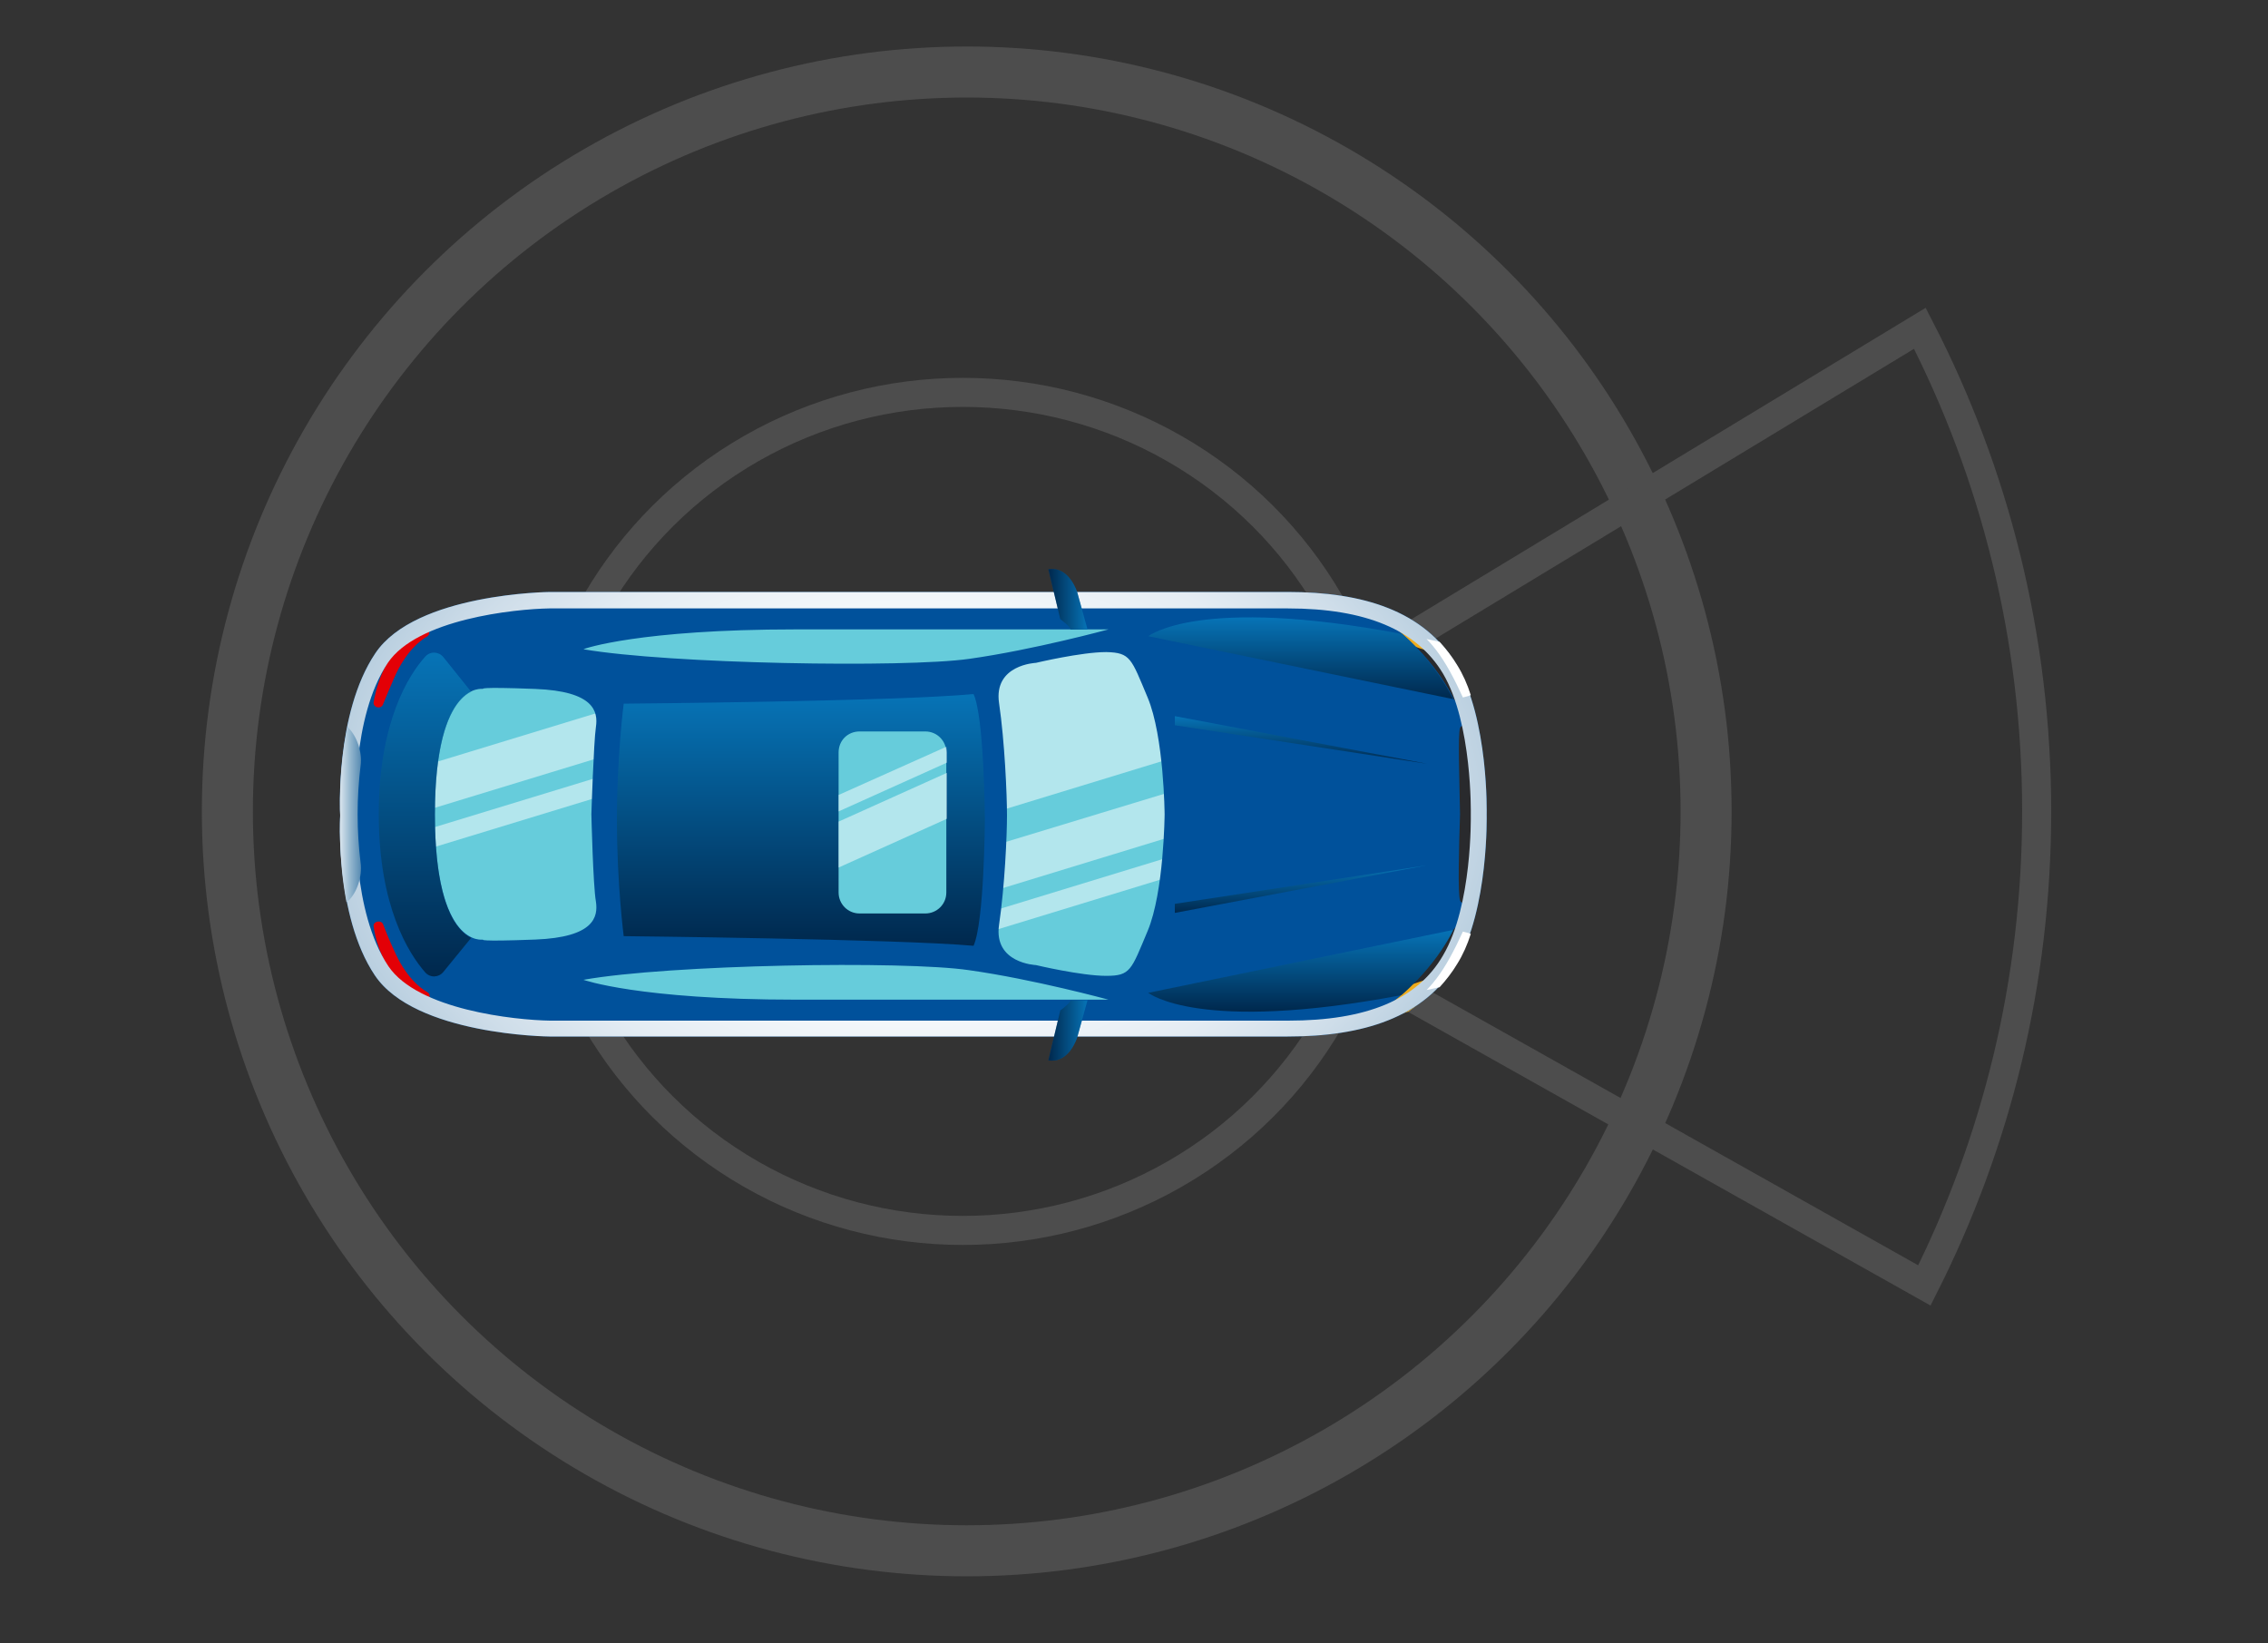<svg xmlns="http://www.w3.org/2000/svg" xmlns:xlink="http://www.w3.org/1999/xlink" x="0px" y="0px" viewBox="0 0 400 289.8" style="enable-background:new 0 0 400 289.8;" xml:space="preserve"><rect x="0" y="0" width="400" height="289.8" fill="#333333" stroke="none"/><style type="text/css">	.st0{fill:none;stroke:#4D4D4D;stroke-width:9;stroke-miterlimit:10;}	.st1{fill:none;stroke:#4D4D4D;stroke-width:5.122;stroke-miterlimit:10;}	.st2{fill:#66CCDB;}	.st3{opacity:0.5;fill:#FFFFFF;}	.st4{fill:#292A2D;}	.st5{fill:#E30006;}	.st6{fill:#F0AD1C;}	.st7{fill:#00519B;}	.st8{fill:url(#SVGID_1_);}	.st9{opacity:0.5;fill:url(#SVGID_00000036224162001751412830000005933408230091577989_);}	.st10{fill:url(#SVGID_00000073716378377143669520000009925690570021512071_);}	.st11{opacity:0.5;fill:url(#SVGID_00000094604133236784469880000015642345705272511658_);}	.st12{opacity:0.5;fill:url(#SVGID_00000145766557781027629600000011405445356626001329_);}	.st13{opacity:0.5;fill:url(#SVGID_00000157290408409938569540000017846000342674035386_);}	.st14{fill:url(#SVGID_00000012471064005070718930000004872576710487405486_);}	.st15{opacity:0.5;fill:url(#SVGID_00000165932440761542128650000011721888032514718905_);}	.st16{opacity:0.5;fill:url(#SVGID_00000159470625698135326810000015136803977520931970_);}	.st17{opacity:0.5;fill:url(#SVGID_00000081648918207281109010000010191335163522372487_);}	.st18{opacity:0.5;fill:url(#SVGID_00000128462894946915726570000009697023456897130152_);}	.st19{fill:url(#SVGID_00000038371889455445734580000004617871233420780435_);}	.st20{opacity:0.5;}	.st21{fill:#FFFFFF;}</style><g id="Background"></g><g id="object">	<g>		<circle class="st0" cx="170.5" cy="143.1" r="130.4"></circle>		<ellipse class="st1" cx="169.8" cy="143.1" rx="74.6" ry="73.9"></ellipse>		<path class="st1" d="M339.4,226.7c12.7-25.2,19.8-53.5,19.8-83.6c0-30.7-7.4-59.6-20.6-85.2l-104.7,63.4v46.1L339.4,226.7z"></path>		<g>			<g>				<polygon class="st2" points="104,179.2 198.3,179.2 218.4,143.7 198.3,108.2 104,108.2 74.4,123 74.4,143.7 74.4,164.3     "></polygon>				<polygon class="st3" points="166.8,163.2 219.8,147 219.8,150.5 166.8,166.7     "></polygon>				<polygon class="st3" points="166.8,151.7 219.8,135.6 219.8,143.5 166.8,159.7     "></polygon>				<polygon class="st3" points="166.8,119.9 209.2,108.2 219.8,129.7 166.8,145.9     "></polygon>				<polygon class="st3" points="71,147.6 124.1,131.4 124.1,134.9 71,151.1     "></polygon>				<polygon class="st3" points="71,136.2 124.1,120 124.1,128 71,144.2     "></polygon>				<path class="st4" d="M254.7,161.8l0.8-1v-33.4l4.7,0.8c0,0,3.8,20.2,0,31.8C260.2,160.1,257.6,162.1,254.7,161.8z"></path>				<path class="st5" d="M78.1,176.9c0,0-3.8,2.8-7.1-0.9c-3.3-3.7-7.1-12.2-7.1-12.2l1.6-8L78.1,176.9z"></path>				<path class="st5" d="M78.2,110.4c0,0-3.8-2.8-7.1,0.9c-3.3,3.7-7.1,12.2-7.1,12.2l1.6,8L78.2,110.4z"></path>				<g>					<path class="st6" d="M255.9,162.1L242,178.4l3.9,0.8l2.5-0.8c0,0,5.9-3.8,9.8-11.7c3.9-7.9,0-5.6,0-5.6L255.9,162.1z"></path>					<path class="st4" d="M254.3,172.8c1.3-1.7,2.7-3.7,3.9-6.1c3.9-7.9,0-5.6,0-5.6l-2.3,1.1l-9.7,12.1      C248.5,174.2,252.7,171.7,254.3,172.8z"></path>				</g>				<g>					<path class="st6" d="M255.9,125.3L242,109l3.9-0.8l2.5,0.8c0,0,5.9,3.8,9.8,11.7c3.9,7.9,0,5.6,0,5.6L255.9,125.3z"></path>					<path class="st4" d="M254.3,114.6c1.3,1.7,2.7,3.7,3.9,6.1c3.9,7.9,0,5.6,0,5.6l-2.3-1.1l-9.7-12.1      C248.5,113.3,252.7,115.8,254.3,114.6z"></path>				</g>				<path class="st7" d="M66.1,172c7.1,10.6,30.8,10.8,30.8,10.8h49.6c0,0,67.4,0,80.6,0s24.1-3.3,29.8-12.9     c5.7-9.6,5.3-26.3,5.3-26.3s0.4-16.7-5.3-26.3c-5.7-9.6-16.5-12.9-29.8-12.9s-80.6,0-80.6,0H97c0,0-23.7,0.2-30.8,10.8     C59,125.9,60,143.7,60,143.7S59,161.4,66.1,172z M260.3,129.5c0.5,4.2,0.9,8,1,10.8c0,0,0,0,0,0s0.1,1.2,0,3.3     c0,2.1,0,3.3,0,3.3s0,0,0,0c-0.1,2.8-0.6,6.6-1,10.8c0,0-2.3,2.5-2.8,1.1c-0.4-1.2-0.2-9.1,0-15.2c-0.1-6.1-0.4-14,0-15.2     C258,127,260.3,129.5,260.3,129.5z M246.1,108.9c0,0,5.1,0.7,10.3,10.6c5.2,9.9,0,3.8,0,3.8s-3.4-7.7-12.2-14L246.1,108.9z      M256.3,164c0,0,5.2-6.1,0,3.8c-5.2,9.9-10.3,10.6-10.3,10.6l-2-0.4C252.9,171.6,256.3,164,256.3,164z M140.3,176.3     c-27.6,0-37.4-3.5-37.4-3.5c15.1-2.7,56.5-3.4,68-1.7c11.4,1.6,24.6,5.2,24.6,5.2S167.9,176.3,140.3,176.3z M202.4,123     c2.9,6.9,3,20.6,3,20.6s-0.1,13.7-3,20.6c-2.9,6.9-3,7.9-7.3,7.9c-4.4,0-12.4-1.9-12.4-1.9s-7.5-0.3-6.5-7.1     c1-6.8,1.4-15.7,1.4-19.3c0-3.6-0.4-13-1.4-19.8c-1-6.8,6.5-7.1,6.5-7.1s8-1.9,12.4-1.9C199.4,115.1,199.5,116.1,202.4,123z      M140.3,111c27.6,0,55.2,0,55.2,0s-13.2,3.6-24.6,5.2c-11.4,1.6-52.9,0.9-68-1.7C103,114.4,112.8,111,140.3,111z M85.2,121.5     c0,0-1.1-0.4,9.2,0c10.4,0.4,11.1,4,10.7,6.7c-0.4,2.7-0.8,15.4-0.8,15.4s0.3,12.7,0.8,15.4c0.4,2.7-0.3,6.3-10.7,6.7     c-10.4,0.4-9.2,0-9.2,0s-8.5,1.6-8.5-22.1C76.7,120,85.2,121.5,85.2,121.5z M65.9,123.8c0.4-2.2,1.1-4.8,2.8-7.6     c4.2-6.9,6.4-5.4,6.4-5.4l0.3,0.2c0.4,0.3,0.4,0.9,0,1.2c-1.4,0.8-3.9,2.8-5.9,7.4c-0.8,1.8-1.4,3.3-1.9,4.5     C67.3,125.2,65.7,124.8,65.9,123.8z M67.6,163.1c0.5,1.3,1.1,2.8,1.9,4.5c2,4.6,4.5,6.6,5.9,7.4c0.5,0.3,0.5,0.9,0,1.2l-0.3,0.2     c0,0-2.2,1.5-6.4-5.4c-1.7-2.7-2.5-5.4-2.8-7.6C65.7,162.5,67.3,162.1,67.6,163.1z"></path>									<radialGradient id="SVGID_1_" cx="238.562" cy="-564.825" r="163.324" gradientTransform="matrix(-1 0 0 -0.676 399.709 -238.286)" gradientUnits="userSpaceOnUse">					<stop offset="0" style="stop-color:#FFFFFF"></stop>					<stop offset="0.2" style="stop-color:#FCFDFE"></stop>					<stop offset="0.337" style="stop-color:#F3F7FA"></stop>					<stop offset="0.455" style="stop-color:#E4ECF3"></stop>					<stop offset="0.562" style="stop-color:#CEDDE9"></stop>					<stop offset="0.663" style="stop-color:#B2CADC"></stop>					<stop offset="0.758" style="stop-color:#90B2CC"></stop>					<stop offset="0.849" style="stop-color:#6796B9"></stop>					<stop offset="0.934" style="stop-color:#3876A4"></stop>					<stop offset="1" style="stop-color:#0F5A91"></stop>				</radialGradient>				<path class="st8" d="M66.1,172c7.1,10.6,30.8,10.8,30.8,10.8h49.6c0,0,67.4,0,80.6,0s24.1-3.3,29.8-12.9     c5.7-9.6,5.3-26.3,5.3-26.3s0.4-16.7-5.3-26.3c-5.7-9.6-16.5-12.9-29.8-12.9s-80.6,0-80.6,0H97c0,0-23.7,0.2-30.8,10.8     C59,125.9,60,143.7,60,143.7S59,161.4,66.1,172z M62.8,143.5c0-0.2-0.9-16.9,5.6-26.6c5.2-7.7,22.3-9.5,28.5-9.6h130.2     c13.8,0,22.8,3.8,27.4,11.5c5.2,8.8,4.9,24.7,4.9,24.8v0.1c0,0.2,0.3,16-4.9,24.8C250,176.3,241,180,227.2,180H97     c-6.2-0.1-23.3-1.9-28.5-9.6c-6.5-9.7-5.7-26.5-5.6-26.6l0-0.2L62.8,143.5z"></path>				<path class="st7" d="M191.8,111l-1.8-6.5c0,0-1.4-4.7-5.1-4.1l2.1,8.8c0,0,1.8,1.3,1.8,1.8H191.8z"></path>				<g>											<linearGradient id="SVGID_00000114762435468866788110000011057538035619121294_" gradientUnits="userSpaceOnUse" x1="170.27" y1="-585.12" x2="170.27" y2="-599.567" gradientTransform="matrix(-1 0 0 -1 399.709 -421.168)">						<stop offset="0" style="stop-color:#0D97D3"></stop>						<stop offset="1" style="stop-color:#000000"></stop>					</linearGradient>					<path style="opacity:0.5;fill:url(#SVGID_00000114762435468866788110000011057538035619121294_);" d="M247.2,175.5      c6.5-5.7,9.1-11.5,9.1-11.5l-53.8,11.1C202.6,175.1,211.3,182.3,247.2,175.5z"></path>											<linearGradient id="SVGID_00000091705731734287184010000003703479498226703247_" gradientUnits="userSpaceOnUse" x1="139.802" y1="-590.614" x2="136.667" y2="-590.614" gradientTransform="matrix(-1 0 0 -1 399.709 -421.168)">						<stop offset="0" style="stop-color:#FFFFFF"></stop>						<stop offset="0.11" style="stop-color:#DCE7EF"></stop>						<stop offset="0.356" style="stop-color:#94B6CE"></stop>						<stop offset="0.576" style="stop-color:#5B8EB4"></stop>						<stop offset="0.764" style="stop-color:#3272A1"></stop>						<stop offset="0.911" style="stop-color:#186095"></stop>						<stop offset="1" style="stop-color:#0F5A91"></stop>					</linearGradient>					<path style="fill:url(#SVGID_00000091705731734287184010000003703479498226703247_);" d="M258,164.3c-0.4,0.8-0.9,2-1.7,3.5      c-1.6,3.1-3.2,5.3-4.7,6.8c0.8-0.2,1.5-0.3,2.3-0.5c1.1-1.2,2.2-2.6,3.1-4.1c1-1.6,1.8-3.4,2.4-5.3      C258.9,164.5,258.4,164.4,258,164.3z"></path>				</g>				<path class="st7" d="M191.8,176.4l-1.8,6.5c0,0-1.4,4.7-5.1,4.1l2.1-8.8c0,0,1.8-1.3,1.8-1.8H191.8z"></path>									<linearGradient id="SVGID_00000119801634805962390900000017562229727970856874_" gradientUnits="userSpaceOnUse" x1="207.885" y1="-526.821" x2="214.759" y2="-526.821" gradientTransform="matrix(-1 0 0 -1 399.709 -421.168)">					<stop offset="0" style="stop-color:#0D97D3"></stop>					<stop offset="1" style="stop-color:#000000"></stop>				</linearGradient>				<path style="opacity:0.5;fill:url(#SVGID_00000119801634805962390900000017562229727970856874_);" d="M191.8,111l-1.8-6.5     c0,0-1.4-4.7-5.1-4.1l2.1,8.8c0,0,1.8,1.3,1.8,1.8H191.8z"></path>									<linearGradient id="SVGID_00000008136053572007272120000005271939025848428168_" gradientUnits="userSpaceOnUse" x1="207.885" y1="-602.883" x2="214.759" y2="-602.883" gradientTransform="matrix(-1 0 0 -1 399.709 -421.168)">					<stop offset="0" style="stop-color:#0D97D3"></stop>					<stop offset="1" style="stop-color:#000000"></stop>				</linearGradient>				<path style="opacity:0.5;fill:url(#SVGID_00000008136053572007272120000005271939025848428168_);" d="M191.8,176.4l-1.8,6.5     c0,0-1.4,4.7-5.1,4.1l2.1-8.8c0,0,1.8-1.3,1.8-1.8H191.8z"></path>				<g>											<linearGradient id="SVGID_00000134251313995226166710000017293135958994662016_" gradientUnits="userSpaceOnUse" x1="170.256" y1="-530.082" x2="170.256" y2="-544.529" gradientTransform="matrix(-1 0 0 -1 399.709 -421.168)">						<stop offset="0" style="stop-color:#0D97D3"></stop>						<stop offset="1" style="stop-color:#000000"></stop>					</linearGradient>					<path style="opacity:0.5;fill:url(#SVGID_00000134251313995226166710000017293135958994662016_);" d="M247.2,111.8      c6.5,5.7,9.1,11.5,9.1,11.5l-53.8-11.1C202.6,112.2,211.3,105,247.2,111.8z"></path>											<linearGradient id="SVGID_00000155123885686543375550000004149396027646590354_" gradientUnits="userSpaceOnUse" x1="139.802" y1="-539.036" x2="136.667" y2="-539.036" gradientTransform="matrix(-1 0 0 -1 399.709 -421.168)">						<stop offset="0" style="stop-color:#FFFFFF"></stop>						<stop offset="0.11" style="stop-color:#DCE7EF"></stop>						<stop offset="0.356" style="stop-color:#94B6CE"></stop>						<stop offset="0.576" style="stop-color:#5B8EB4"></stop>						<stop offset="0.764" style="stop-color:#3272A1"></stop>						<stop offset="0.911" style="stop-color:#186095"></stop>						<stop offset="1" style="stop-color:#0F5A91"></stop>					</linearGradient>					<path style="fill:url(#SVGID_00000155123885686543375550000004149396027646590354_);" d="M258,123c-0.4-0.8-0.9-2-1.7-3.5      c-1.6-3.1-3.2-5.3-4.7-6.8c0.8,0.2,1.5,0.3,2.3,0.5c1.1,1.2,2.2,2.6,3.1,4.1c1,1.6,1.8,3.4,2.4,5.3      C258.9,122.8,258.4,122.9,258,123z"></path>				</g>									<linearGradient id="SVGID_00000083802374527777460450000016919074375995891077_" gradientUnits="userSpaceOnUse" x1="258.45" y1="-543.607" x2="258.45" y2="-588.039" gradientTransform="matrix(-1 0 0 -1 399.709 -421.168)">					<stop offset="0" style="stop-color:#0D97D3"></stop>					<stop offset="1" style="stop-color:#000000"></stop>				</linearGradient>				<path style="opacity:0.5;fill:url(#SVGID_00000083802374527777460450000016919074375995891077_);" d="M110,165.1     c0,0,48.3,0.5,61.7,1.7c1.9-4.2,2-22.2,2-22.2s-0.1-18.1-2-22.2c-13.4,1.3-61.7,1.7-61.7,1.7s-1.2,9.3-1.2,20.5     C108.8,155.8,110,165.1,110,165.1z"></path>				<g>											<linearGradient id="SVGID_00000067217468906556372780000008470457412950768274_" gradientUnits="userSpaceOnUse" x1="170.256" y1="-547.454" x2="170.256" y2="-555.884" gradientTransform="matrix(-1 0 0 -1 399.709 -421.168)">						<stop offset="0" style="stop-color:#0D97D3"></stop>						<stop offset="1" style="stop-color:#000000"></stop>					</linearGradient>					<polygon style="opacity:0.5;fill:url(#SVGID_00000067217468906556372780000008470457412950768274_);" points="251.7,134.7       207.2,126.3 207.2,127.9      "></polygon>											<linearGradient id="SVGID_00000067212693241281324040000012113300037511663000_" gradientUnits="userSpaceOnUse" x1="170.256" y1="-573.766" x2="170.256" y2="-582.196" gradientTransform="matrix(-1 0 0 -1 399.709 -421.168)">						<stop offset="0" style="stop-color:#0D97D3"></stop>						<stop offset="1" style="stop-color:#000000"></stop>					</linearGradient>					<polygon style="opacity:0.5;fill:url(#SVGID_00000067212693241281324040000012113300037511663000_);" points="251.7,152.6       207.2,161 207.2,159.4      "></polygon>				</g>									<linearGradient id="SVGID_00000168099607365018794440000000404371162576748958_" gradientUnits="userSpaceOnUse" x1="324.778" y1="-536.291" x2="324.778" y2="-593.358" gradientTransform="matrix(-1 0 0 -1 399.709 -421.168)">					<stop offset="0" style="stop-color:#0D97D3"></stop>					<stop offset="1" style="stop-color:#000000"></stop>				</linearGradient>				<path style="opacity:0.5;fill:url(#SVGID_00000168099607365018794440000000404371162576748958_);" d="M75,171.5     c0.9,1,2.4,0.9,3.2-0.1l4.9-6c-2.5-1.2-6.4-5.7-6.4-21.7c0-16,3.9-20.5,6.4-21.7l-4.9-6.1c-0.8-1-2.3-1.1-3.2-0.1     c-2.9,3.2-8.2,11.5-8.2,27.8S72.1,168.2,75,171.5z"></path>			</g>							<linearGradient id="SVGID_00000147208069323399151040000016400047108905342376_" gradientUnits="userSpaceOnUse" x1="340.68" y1="-564.852" x2="332.848" y2="-564.852" gradientTransform="matrix(-1 0 0 -1 399.709 -421.168)">				<stop offset="0" style="stop-color:#FFFFFF"></stop>				<stop offset="0.11" style="stop-color:#DCE7EF"></stop>				<stop offset="0.356" style="stop-color:#94B6CE"></stop>				<stop offset="0.576" style="stop-color:#5B8EB4"></stop>				<stop offset="0.764" style="stop-color:#3272A1"></stop>				<stop offset="0.911" style="stop-color:#186095"></stop>				<stop offset="1" style="stop-color:#0F5A91"></stop>			</linearGradient>			<path style="fill:url(#SVGID_00000147208069323399151040000016400047108905342376_);" d="M63.6,152.2c-0.7-5.7-0.7-11.5,0-17.2    c0.3-2.3-0.6-5.1-2.2-6.7c0,0-0.1-0.1-0.1-0.1c-1.7,8.2-1.3,15.8-1.3,15.8s-0.4,7.1,1.1,15.1c0.1-0.1,0.2-0.2,0.3-0.2    C63,157.4,63.9,154.5,63.6,152.2z"></path>			<path class="st2" d="M151.6,129h11.6c2.1,0,3.7,1.7,3.7,3.7v24.7c0,2.1-1.7,3.7-3.7,3.7h-11.6c-2.1,0-3.7-1.7-3.7-3.7v-24.7    C147.9,130.6,149.5,129,151.6,129z"></path>			<g class="st20">				<polygon class="st21" points="167,144.4 167,136.3 147.9,144.9 147.9,153     "></polygon>				<path class="st21" d="M147.9,143.1l19.1-8.6v-1.8c0-0.4-0.1-0.7-0.1-1l-19,8.5V143.1z"></path>			</g>		</g>	</g></g></svg>